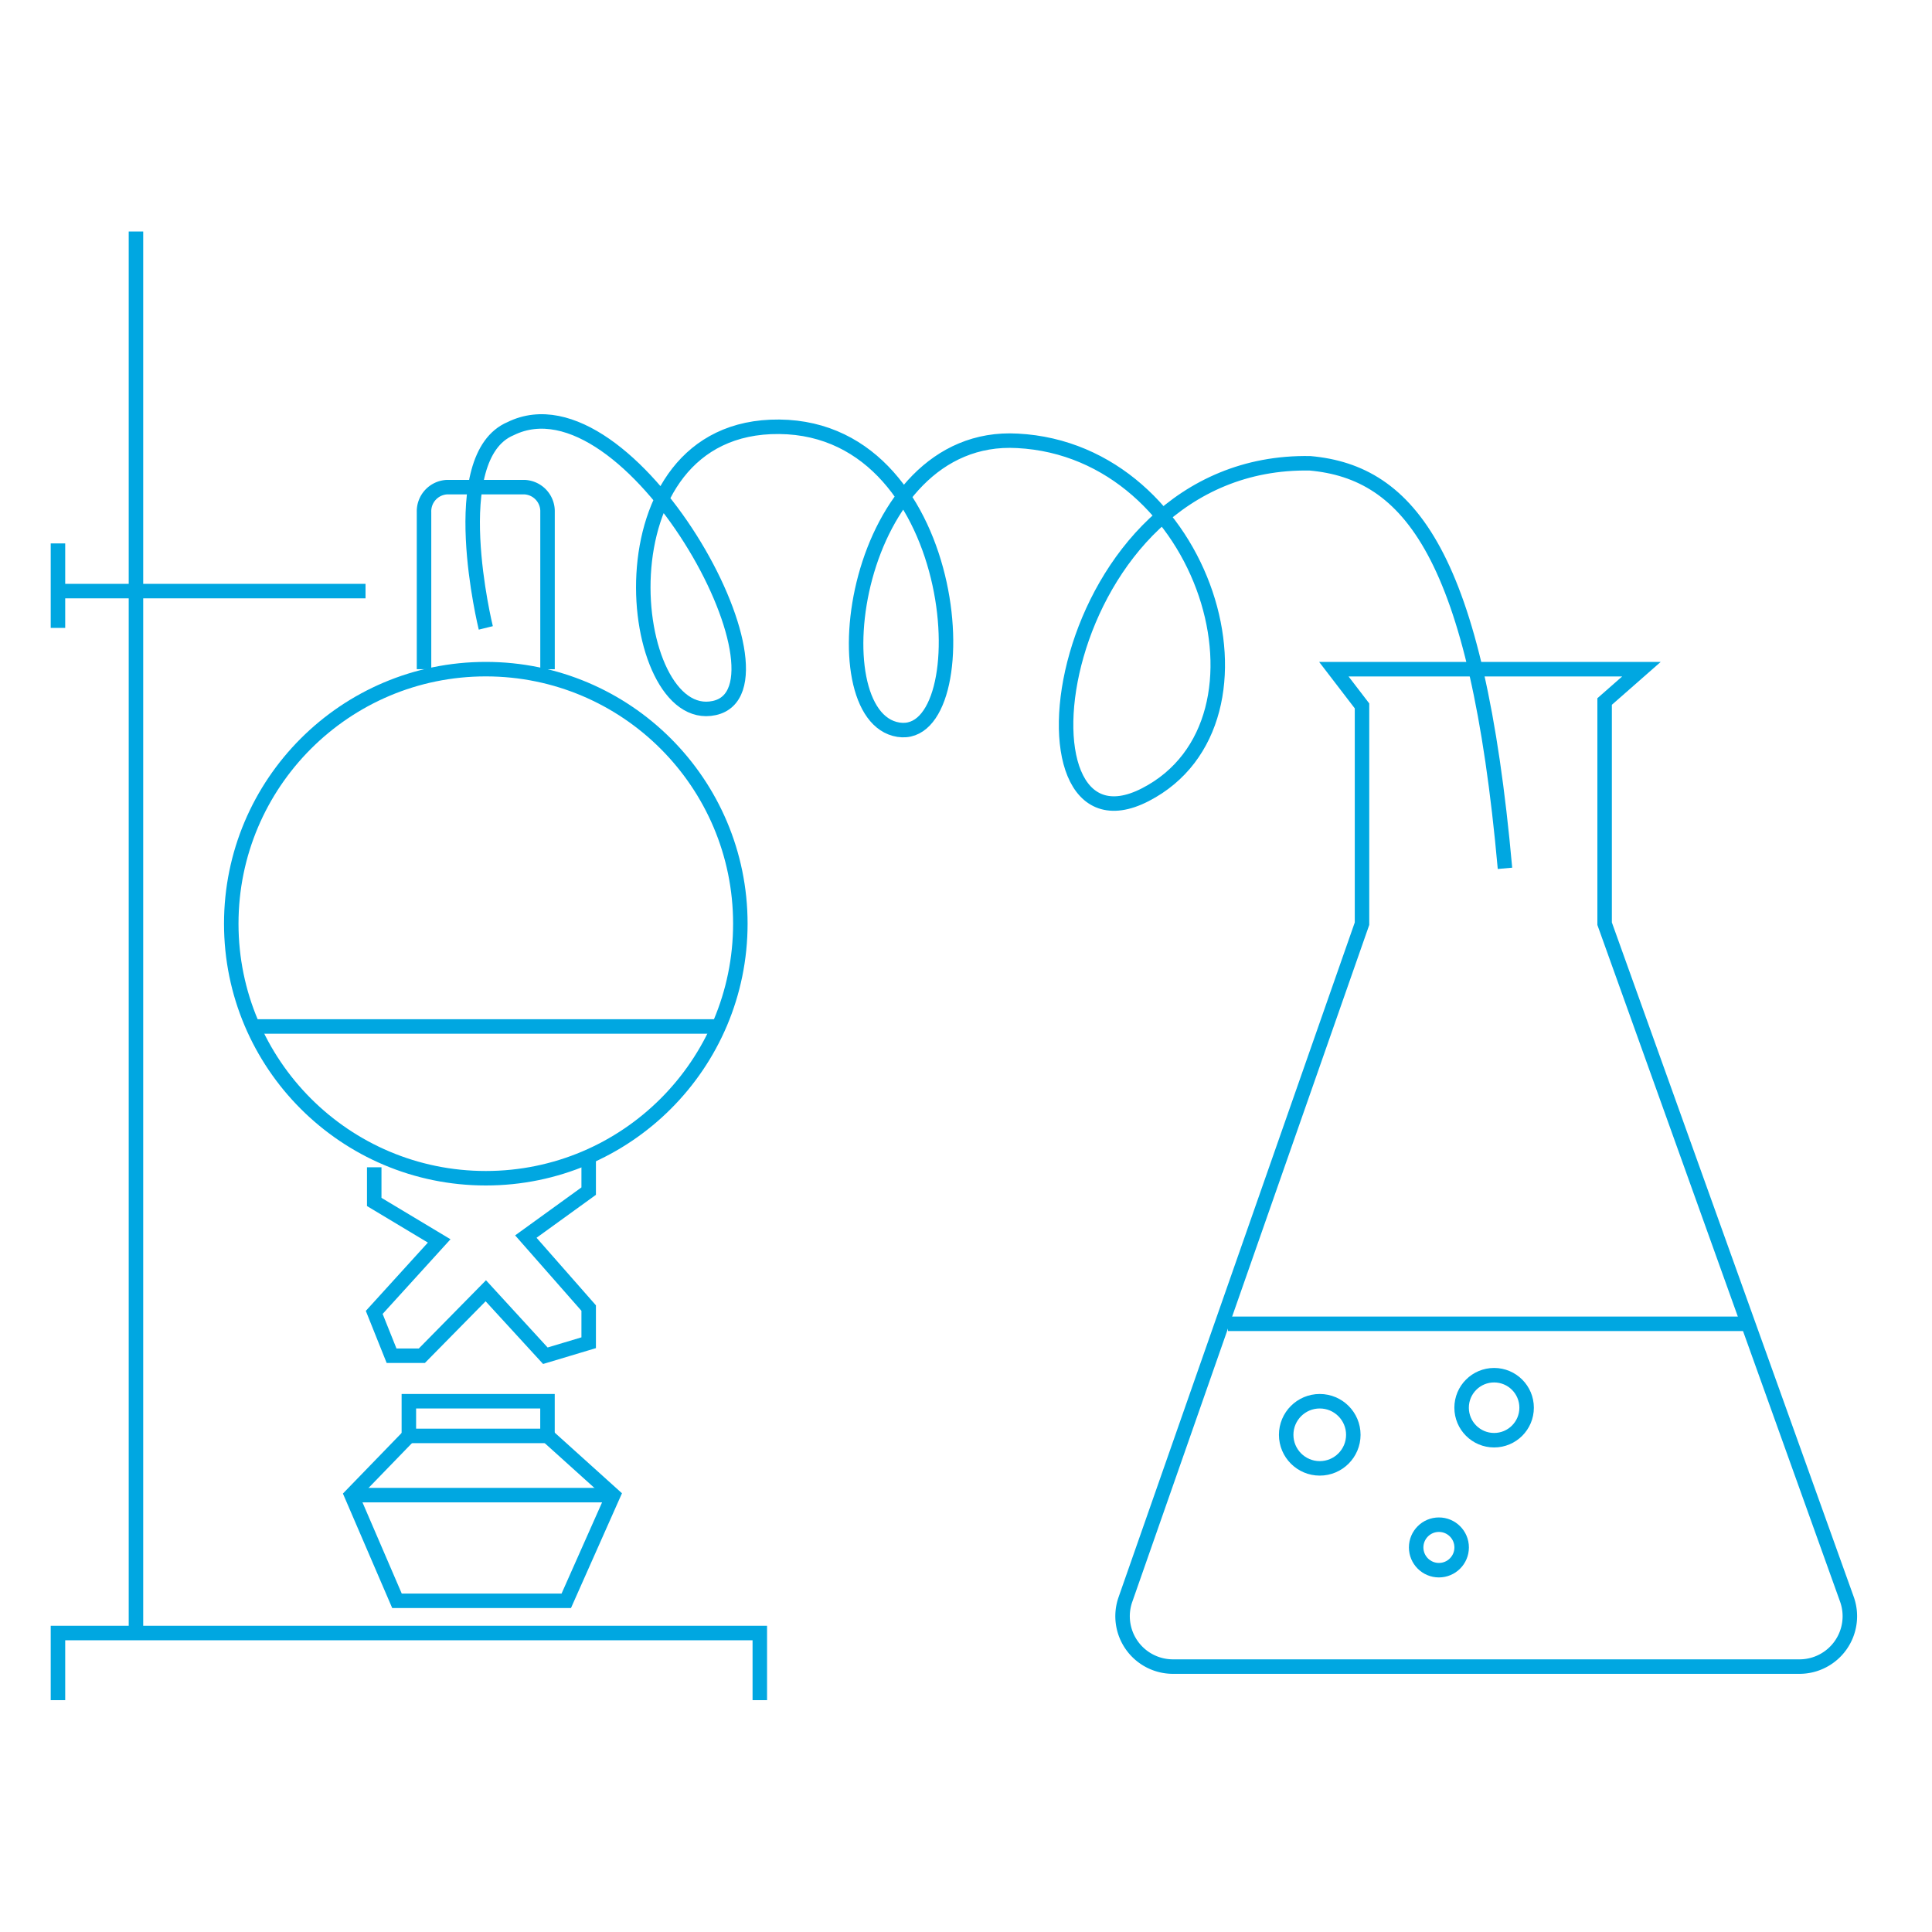 <svg id="Layer_1" data-name="Layer 1" xmlns="http://www.w3.org/2000/svg" viewBox="0 0 400 400"><defs><style>.cls-1{fill:none;stroke:#00a7e1;stroke-miterlimit:10;stroke-width:3px;}</style></defs><line class="cls-1" x1="28.15" y1="47.93" x2="28.15" y2="338.1"/><polyline class="cls-1" points="12 352 12 338.1 157.31 338.1 157.31 352"/><circle class="cls-1" cx="100.58" cy="191.24" r="52.7"/><polyline class="cls-1" points="77.48 241.67 77.48 248.85 90.93 256.92 77.48 271.72 81.07 280.69 87.34 280.69 100.58 267.24 112.91 280.69 121.88 278 121.88 270.82 108.87 256.02 121.88 246.61 121.88 239.44"/><rect class="cls-1" x="84.65" y="290.11" width="28.7" height="7.18"/><line class="cls-1" x1="75.68" y1="122.38" x2="12" y2="122.38"/><line class="cls-1" x1="12" y1="112.51" x2="12" y2="130"/><path class="cls-1" d="M87.79,138.55V106a5,5,0,0,1,4.71-5.14h16.15a5,5,0,0,1,4.71,5.14v32.56"/><path class="cls-1" d="M100.58,130s-8.75-35.43,5.15-41.26c24.67-12.11,60.55,53.82,42.16,57.85S122.78,88,161.34,88.36s41.71,65.41,24.67,62.72-9.44-61.73,24.64-59.81c39,2,56.09,58,26.49,73.26S217.41,95,271.22,95.92c20.52,1.84,34.54,18.83,40.37,83.86"/><path class="cls-1" d="M339.84,138.55H276.16l5.83,7.6v45.09L233,331.18a10.43,10.43,0,0,0,9.84,13.87H372.57a10.43,10.43,0,0,0,9.81-13.95L332.22,191.24v-46Z"/><line class="cls-1" x1="361.93" y1="274.08" x2="254.24" y2="274.08"/><circle class="cls-1" cx="273.24" cy="297.06" r="6.95"/><circle class="cls-1" cx="297.91" cy="320.38" r="4.71"/><circle class="cls-1" cx="309.34" cy="291.45" r="6.73"/><line class="cls-1" x1="148.79" y1="212.52" x2="51.81" y2="212.52"/><polyline class="cls-1" points="84.65 297.29 72.77 309.55 82.19 331.43 117.24 331.43 126.96 309.55 113.36 297.29"/><line class="cls-1" x1="126.96" y1="309.55" x2="72.77" y2="309.55"/></svg>